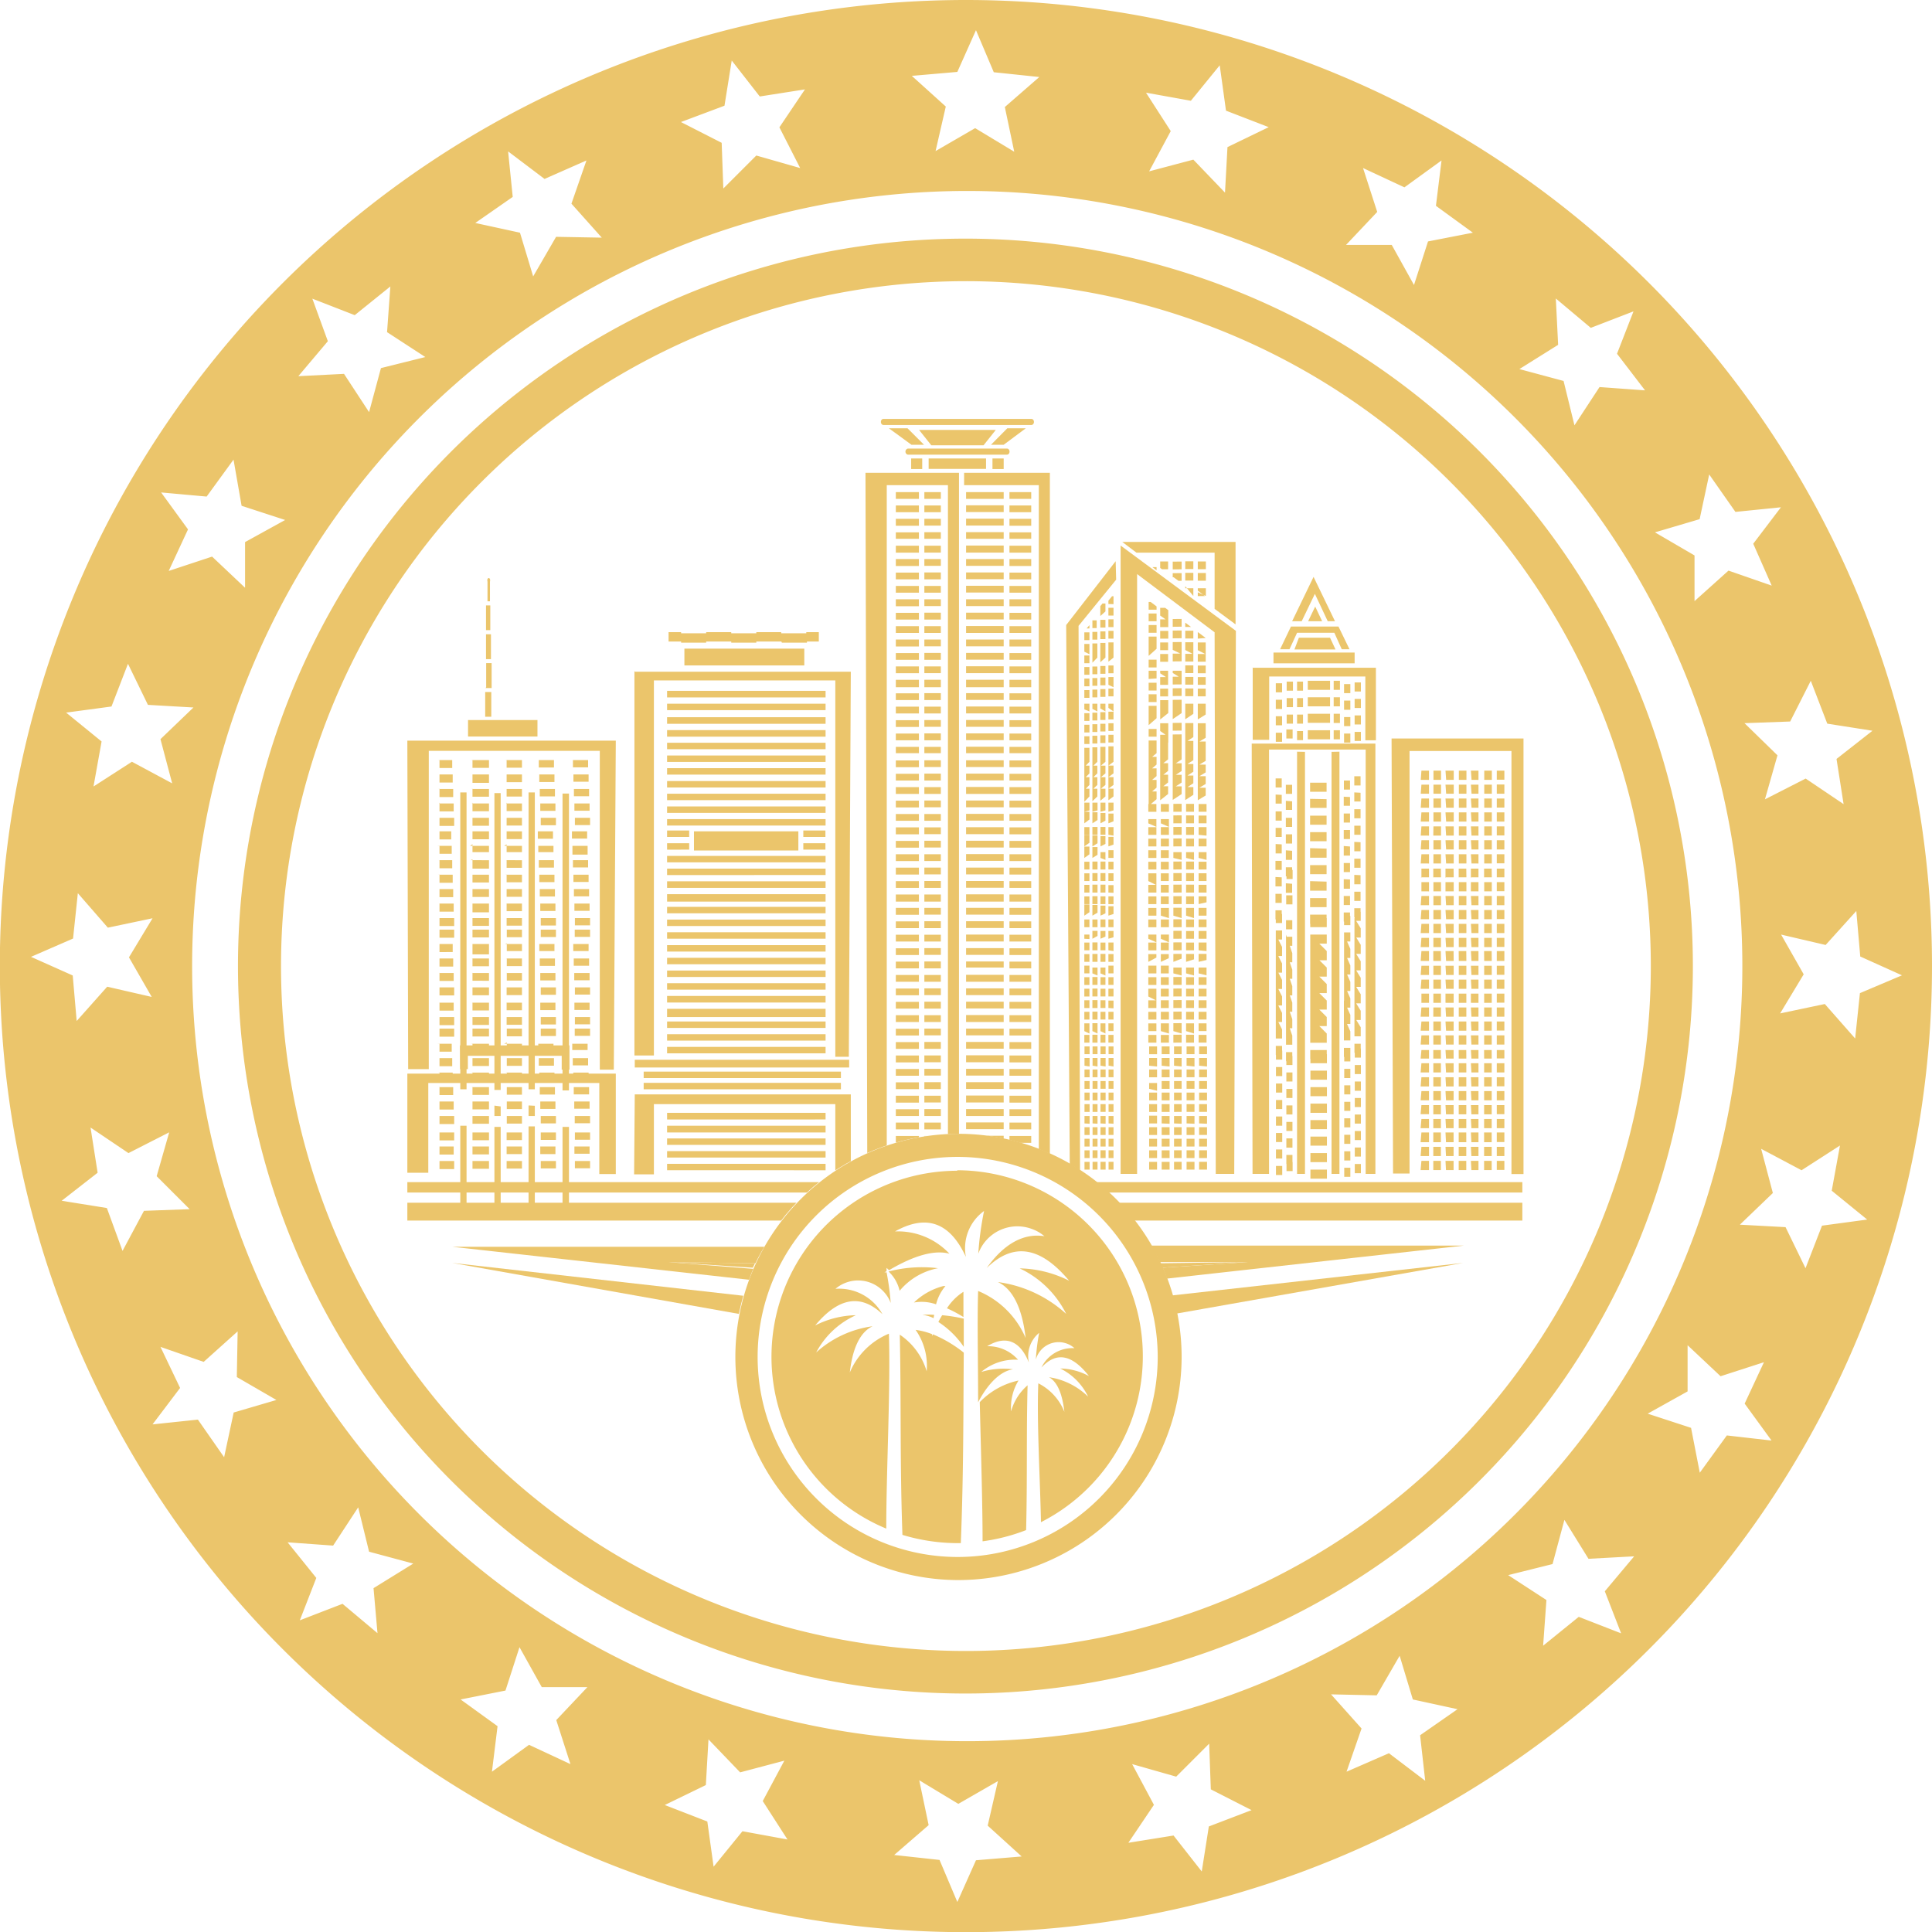 <?xml version="1.0" encoding="utf-8" ?>
<!DOCTYPE svg PUBLIC "-//W3C//DTD SVG 1.1//EN" "http://www.w3.org/Graphics/SVG/1.1/DTD/svg11.dtd">
<svg xmlns="http://www.w3.org/2000/svg" xmlns:xlink="http://www.w3.org/1999/xlink" id="Layer_1" data-name="Layer 1" viewBox="0 0 117.15 117.15"><defs><style>.cls-1{fill:none;}.cls-2{fill:#ebc56b;}.cls-3{clip-path:url('#clip-path');}</style><clipPath id="clip-path" transform="translate(-258.35 -350.33)"><path class="cls-1" d="M352.65,395.33l-5.39-6.3-9.77-8.86s-9.34-5.93-9.79-6.47-11.4-1.45-11.4-1.45l-9.18,3.12-20,7.65-5.63,7.59-1.92,20.94.7,14.34,23.18,2.87a13.53,13.53,0,0,1,26.5,3.85c0,.28,0,.55-.05.82l3.39.6L350.47,431l1.64-6.63s2-14.43,2.17-15.88S352.65,395.33,352.65,395.33Z"/></clipPath></defs><g id="Group_5397" data-name="Group 5397"><g id="Group_5396" data-name="Group 5396"><path id="Path_3604" data-name="Path 3604" class="cls-2" d="M316.42,446.14A13.53,13.53,0,1,1,330,432.61h0A13.55,13.55,0,0,1,316.42,446.14Zm0-25.66a12.13,12.13,0,1,0,12.13,12.13h0a12.15,12.15,0,0,0-12.13-12.13Z" transform="translate(-258.35 -350.33)"/><g id="Group_5385" data-name="Group 5385"><path id="Path_3605" data-name="Path 3605" class="cls-2" d="M315.11,429.42a2.73,2.73,0,0,1,.57-1.11h-.12a4,4,0,0,0-1.79,1A2.64,2.64,0,0,1,315.11,429.42Z" transform="translate(-258.35 -350.33)"/><path id="Path_3606" data-name="Path 3606" class="cls-2" d="M320.66,434.33a3.19,3.19,0,0,0-1,1.58,3.14,3.14,0,0,1,.45-1.87,4.59,4.59,0,0,0-2.35,1.31c.07,3,.17,6.06.17,8.44a11.39,11.39,0,0,0,2.64-.68C320.65,439.84,320.58,437.35,320.66,434.33Z" transform="translate(-258.35 -350.33)"/><path id="Path_3607" data-name="Path 3607" class="cls-2" d="M315.77,429.66a8.48,8.48,0,0,1,1,.53l0-1.53A3.3,3.3,0,0,0,315.77,429.66Z" transform="translate(-258.35 -350.33)"/><path id="Path_3608" data-name="Path 3608" class="cls-2" d="M315.23,427.23a8,8,0,0,0-3,.2,2.3,2.3,0,0,1,.67,1.17A4,4,0,0,1,315.23,427.23Z" transform="translate(-258.35 -350.33)"/><path id="Path_3609" data-name="Path 3609" class="cls-2" d="M316.79,432.35a7.7,7.7,0,0,0-1.87-1.11l-.05.1s0-.07,0-.11a4.09,4.09,0,0,0-1-.26,3.79,3.79,0,0,1,.67,2.51,4.06,4.06,0,0,0-1.63-2.22c.09,4.17,0,7.56.16,12.14a11.59,11.59,0,0,0,3.31.5l.23,0C316.78,439.68,316.76,436.06,316.79,432.35Z" transform="translate(-258.35 -350.33)"/><path id="Path_3610" data-name="Path 3610" class="cls-2" d="M313,429.41l0,0s0,.05,0,.08S313,429.44,313,429.41Z" transform="translate(-258.35 -350.33)"/><path id="Path_3611" data-name="Path 3611" class="cls-2" d="M316.42,421.32a11.28,11.28,0,0,0-4.33,21.7c0-3.56.27-8.56.16-11.82a4.4,4.4,0,0,0-2.37,2.35c.17-1.52.65-2.46,1.38-2.8a6.34,6.34,0,0,0-3.42,1.59,5.08,5.08,0,0,1,2.41-2.26,5.71,5.71,0,0,0-2.47.62c1.41-1.69,2.76-1.94,4.08-.68h0a3,3,0,0,0-2.85-1.54,2.11,2.11,0,0,1,3,.26,2,2,0,0,1,.35.6h0a16.31,16.31,0,0,0-.25-1.86l-.13,0,.13-.07a1.38,1.38,0,0,1,0-.2l.15.14c1.54-.91,2.77-1.24,3.66-1a4.28,4.28,0,0,0-3.3-1.35c1.9-1.06,3.33-.56,4.3,1.55a2.78,2.78,0,0,1,1.1-2.79,19,19,0,0,0-.35,2.59,2.52,2.52,0,0,1,3.25-1.5,2.4,2.4,0,0,1,.76.44c-1.26-.2-2.46.46-3.5,1.93,1.62-1.59,3.27-1.3,5,.77a6.93,6.93,0,0,0-3-.75A6,6,0,0,1,323,430a7.65,7.65,0,0,0-4.14-1.93c.88.41,1.47,1.54,1.68,3.39a5.36,5.36,0,0,0-2.88-2.85c-.06,1.86,0,4.25,0,6.75.61-1.17,1.38-1.9,2.12-2a4.68,4.68,0,0,0-1.93.16,3.18,3.18,0,0,1,2.23-.74,2.41,2.41,0,0,0-1.87-.82c1.12-.68,2-.34,2.53,1a1.83,1.83,0,0,1,.62-1.81,12.8,12.8,0,0,0-.2,1.62,1.43,1.43,0,0,1,1.78-1,1.35,1.35,0,0,1,.56.31,2.08,2.08,0,0,0-2,1.17c.93-1,1.88-.76,2.88.52a3.8,3.8,0,0,0-1.74-.46,3.69,3.69,0,0,1,1.69,1.71,4.28,4.28,0,0,0-2.37-1.18q.74.42.93,2.1a3.3,3.3,0,0,0-1.58-1.73c-.1,2.33.11,5.78.16,8.42a11.28,11.28,0,0,0-5.1-21.34Z" transform="translate(-258.35 -350.33)"/><path id="Path_3612" data-name="Path 3612" class="cls-2" d="M315,430.06a4.34,4.34,0,0,0-.72,0,2,2,0,0,1,.68.2A1.57,1.57,0,0,1,315,430.06Z" transform="translate(-258.35 -350.33)"/><path id="Path_3613" data-name="Path 3613" class="cls-2" d="M316.79,432c0-.56,0-1.13,0-1.71a9.66,9.66,0,0,0-1.31-.21c-.08.13-.16.27-.23.41A5.46,5.46,0,0,1,316.79,432Z" transform="translate(-258.35 -350.33)"/></g><g id="Group_5386" data-name="Group 5386"><path id="Path_3614" data-name="Path 3614" class="cls-2" d="M298.88,426.86l5.28.07a10.24,10.24,0,0,1,.54-1H285.77l18,2c.08-.22.16-.45.26-.66Z" transform="translate(-258.35 -350.33)"/><path id="Path_3615" data-name="Path 3615" class="cls-2" d="M334,426.86l-5.15.34c.1.21.18.44.26.66l18-2H328.14a9.29,9.29,0,0,1,.54,1Z" transform="translate(-258.35 -350.33)"/><path id="Path_3616" data-name="Path 3616" class="cls-2" d="M304,427.2l.13-.27-5.28-.07Z" transform="translate(-258.35 -350.33)"/><path id="Path_3617" data-name="Path 3617" class="cls-2" d="M328.68,426.93l.13.27,5.15-.34Z" transform="translate(-258.35 -350.33)"/><path id="Path_3618" data-name="Path 3618" class="cls-2" d="M285.77,426.91,303.15,430c.08-.37.17-.74.27-1.1Z" transform="translate(-258.35 -350.33)"/><path id="Path_3619" data-name="Path 3619" class="cls-2" d="M329.42,428.88c.1.36.2.73.27,1.1l17.38-3.07Z" transform="translate(-258.35 -350.33)"/></g><g id="Group_5395" data-name="Group 5395"><g class="cls-3"><g id="Group_5394" data-name="Group 5394"><g id="Group_5393" data-name="Group 5393"><rect id="Rectangle_2918" data-name="Rectangle 2918" class="cls-2" x="24.7" y="72.93" width="67.61" height="1.08"/><rect id="Rectangle_2919" data-name="Rectangle 2919" class="cls-2" x="24.7" y="71.68" width="67.61" height="0.63"/><path id="Path_3620" data-name="Path 3620" class="cls-2" d="M286.64,398.38v18h-.38v-18Zm0,20.21v5.54h-.38v-5.54Zm4.14-20.21v18h-.38v-18Zm0,19V418h-.38v-.64Zm0,1.25v5.54h-.38v-5.54Zm-2.07-20.21v18h-.38v-18Zm0,19V418h-.38v-.63Zm0,1.24v5.54h-.38v-5.54Zm4.14-20.21v18h-.39v-18Zm0,20.21v5.54h-.39v-5.54Z" transform="translate(-258.35 -350.33)"/><g id="Group_5387" data-name="Group 5387"><path id="Path_3621" data-name="Path 3621" class="cls-2" d="M285,420.73h.89v.49H285v-.5Zm2,0H288v.47H287v-.48Zm2.07,0H290v.46h-.93v-.47Zm2.07,0h.92v.45h-.92v-.46Zm2.07,0h.92v.44h-.92v-.45Zm-8.24-.88h.89v.49H285v-.49Zm2,0H288v.48H287v-.48Zm2.07,0H290v.46h-.93v-.47Zm2.07,0h.92v.46h-.92v-.46Zm2.07,0h.92v.44h-.92v-.44ZM285,419h.89v.48H285V419Zm2,0H288v.47H287V419Zm2.07,0H290v.46h-.93V419Zm2.07,0h.92v.45h-.92V419Zm2.07,0h.92v.44h-.92V419ZM285,399.92h.89v.49H285Zm2,0H288v.48H287v-.48Zm2.07,0H290v.47h-.93v-.47Zm2.07,0h.92v.45h-.92v-.45Zm2.07,0h.92v.44h-.92v-.44Zm-8.24-.87h.89v.48H285V399Zm2,0H288v.47H287V399Zm2.07,0H290v.46h-.93V399Zm2.07,0h.92v.45h-.92v-.44Zm2.07,0h.92v.44h-.92V399Zm-8.24-.88h.89v.49H285v-.5Zm2,0H288v.47H287v-.48Zm2.07,0H290v.46h-.93v-.46Zm2.07,0h.92v.45h-.92v-.46Zm2.07,0h.92v.44h-.92v-.44Zm-8.24-.88h.89v.49H285v-.49Zm2,0H288v.51H287v-.51Zm2.07,0H290v.47h-.93v-.47Zm2.07,0h.92v.46h-.92v-.46Zm2.07,0h.92v.44h-.92v-.44Zm-8.24-.87h.89v.48H285v-.49Zm2,0H288v.47H287v-.48Zm2.07,0H290v.46h-.93v-.47Zm2.07,0h.92v.45h-.92v-.46Zm2.07,0h.92v.44h-.92v-.44ZM285,406h.89v.48H285v-.49Zm2,0H288v.47H287V406Zm2.07,0H290v.46h-.93v-.47Zm2.07,0h.92v.45h-.92v-.46Zm2.07,0h.92v.44h-.92V406Zm-8.24-.88h.89v.49H285v-.5Zm2,0H288v.53H287v-.53Zm2.07,0H290v.46h-.93v-.47Zm2.07,0h.92v.45h-.92v-.45Zm2.07,0h.92v.44h-.92v-.44Zm-8.24-.88h.89v.49H285v-.49Zm2,0H288v.48H287v-.48Zm2.07,0H290v.47h-.93v-.47Zm2.07,0h.92v.45h-.92v-.45Zm2.07,0h.92v.44h-.92v-.44Zm-8.24-.87h.89v.49H285v-.5Zm2,0H288v.47H287v-.47Zm2.07,0H290v.46h-.93v-.47Zm2.07,0h.92v.45h-.92v-.46Zm2.07,0h.92v.44h-.92v-.44Zm-8.24-.88h.89v.49H285v-.49Zm2,0H288V403H287v-.56Zm2.07,0H290v.46h-.93v-.46Zm2.07,0h.92v.45h-.92v-.45Zm2.07,0h.92v.44h-.92v-.44Zm-8.24-.87h.89v.48H285v-.49Zm2,0H288V402H287v-.48Zm2.07,0H290V402h-.93v-.47Zm2.07,0h.92V402h-.92v-.45Zm2.07,0h.92v.53h-.92v-.53Zm-8.24-.88h.89v.49H285v-.49Zm2,0H288v.48H287v-.48Zm2.07,0H290v.47h-.93v-.47Zm2.07,0h.92v.45h-.92v-.45Zm2.07,0h.92v.44h-.92v-.44ZM285,412h.89v.49H285V412Zm2,0H288v.48H287V412Zm2.07,0H290v.47h-.93V412Zm2.07,0h.92v.45h-.92V412Zm2.07,0h.92v.44h-.92V412Zm-8.24-.87h.89v.48H285v-.49Zm2,0H288v.47H287v-.48Zm2.07,0H290v.46h-.93v-.47Zm2.07,0h.92v.45h-.92v-.45Zm2.07,0h.92v.44h-.92v-.44ZM285,410.2h.89v.49H285v-.49Zm2,0H288v.48H287v-.48Zm2.07,0H290v.47h-.93v-.47Zm2.07,0h.92v.45h-.92v-.45Zm2.07,0h.92v.44h-.92v-.44Zm-8.24-.87h.89v.48H285v-.49Zm2,0H288v.47H287v-.48Zm2.07,0H290v.46h-.92v-.47Zm2.07,0h.92v.45h-.92v-.46Zm2.06,0h.93v.44h-.93Zm-8.23-.88h.89v.49H285v-.49Zm2,0H288v.47H287v-.48Zm2.07,0H290v.46h-.92v-.47Zm2.07,0h.92v.45h-.92v-.45Zm2.06,0h.93v.44h-.93v-.44Zm-8.23-.88h.89v.49H285v-.49Zm2,0H288v.63H287v-.63Zm2.07,0H290V408h-.92v-.47Zm2.07,0h.92V408h-.92v-.46Zm2.06,0h.93V408h-.93v-.44ZM285,406.7h.89v.49H285v-.5Zm2,0H288v.47H287v-.48Zm2.07,0H290v.46h-.92v-.47Zm2.07,0h.92v.45h-.92v-.46Zm2.06,0h.93v.44h-.93v-.45ZM285,418h.89v.49H285V418Zm2,0H288v.47H287V418Zm2.07,0H290v.46h-.92V418Zm2.07,0h.92v.45h-.92V418Zm2.06,0h.93v.44h-.93V418Zm-8.23-.88h.89v.49H285v-.49Zm2,0H288v.48H287v-.48Zm2.07,0H290v.46h-.92v-.46Zm2.07,0h.92v.45h-.92v-.45Zm2.06,0h.93v.44h-.93v-.44Zm-8.23-.87h.89v.48H285v-.49Zm2,0H288v.47H287v-.48Zm2.07,0H290v.46h-.92v-.46Zm2.07,0h.92v.45h-.92v-.45Zm2.06,0h.93v.44h-.93v-.44Zm-8.23-.88h.89v.49H285v-.5Zm2,0H288v.47H287v-.48Zm2.07,0H290v.46h-.92v-.47Zm2.07,0h.92v.45h-.92v-.46Zm2.06,0h.93v.44h-.93v-.44Zm-8.23-.88h.89v.49H285v-.49Zm2,0H288v.48H287v-.48Zm2.07,0H290v.47h-.92v-.47Zm2.07,0h.92v.46h-.92v-.46Zm2.06,0h.93v.44h-.93v-.44Zm-8.23-.87h.89v.48H285v-.49Zm2,0H288v.47H287v-.48Zm2.07,0H290V414h-.92v-.46Zm2.07,0h.92V414h-.92v-.45Zm2.06,0h.93V414h-.93v-.44ZM285,412.7h.89v.49H285v-.49Zm2,0H288v.48H287v-.48Zm2.07,0H290v.47h-.92v-.47Zm2.07,0h.92v.45h-.92v-.45Zm2.06,0h.93v.44h-.93Z" transform="translate(-258.35 -350.33)"/><path id="Path_3622" data-name="Path 3622" class="cls-2" d="M283.05,395.24h12.64l-.12,19.95h-.85l0-19.33-10.37,0v19.3h-1.25Z" transform="translate(-258.35 -350.33)"/><path id="Path_3623" data-name="Path 3623" class="cls-2" d="M283.05,415.43h12.64l0,6.09h-1V416l-10.37,0v5.44h-1.27Z" transform="translate(-258.35 -350.33)"/><path id="Path_3624" data-name="Path 3624" class="cls-2" d="M286.24,413.72h6.64v1.47h-.47v-.84l-5.69,0v.81h-.47Z" transform="translate(-258.35 -350.33)"/><rect id="Rectangle_2920" data-name="Rectangle 2920" class="cls-2" x="28.38" y="43.66" width="4.21" height="1"/><path id="Path_3625" data-name="Path 3625" class="cls-2" d="M287.73,393.79h.41c0-.25,0-.5,0-.75v-.75h-.37v1.5Zm.33-7v-1.19a.32.32,0,0,0,0-.16.1.1,0,0,0-.08-.06.11.11,0,0,0-.07.06.32.32,0,0,0,0,.16v.6c0,.2,0,.4,0,.59Zm-.27,1.75h.29c0-.25,0-.5,0-.75s0-.5,0-.75h-.26v.75c0,.25,0,.5,0,.75Zm0,1.76h.33c0-.25,0-.5,0-.76s0-.5,0-.75h-.3v1.51Zm0,1.75h.37v-1.51h-.33V392Z" transform="translate(-258.35 -350.33)"/></g><g id="Group_5388" data-name="Group 5388"><path id="Path_3626" data-name="Path 3626" class="cls-2" d="M296.84,415.06h13v-.47h-13Zm0-24h13.1l-.12,23.35H309V391.59l-11,0v22.74h-1.18l0-23.34Zm0,25.63,13.1,0,0,4.88H309v-4.29l-11,0v4.26h-1.2Z" transform="translate(-258.35 -350.33)"/><rect id="Rectangle_2921" data-name="Rectangle 2921" class="cls-2" x="41.5" y="39.33" width="7.27" height="1.02"/><path id="Path_3627" data-name="Path 3627" class="cls-2" d="M305.76,389.3h1.52v-.07H308v-.57h-.76v.07h-1.52v-.07h-1.51v.07h-1.52v-.07h-1.52v.07h-1.52v-.07h-.76v.57h.76v.07h1.52v-.07h1.52v.07h1.52v-.07h1.52Z" transform="translate(-258.35 -350.33)"/><path id="Path_3628" data-name="Path 3628" class="cls-2" d="M298.8,393h9.61v.39H298.8Zm0-.78h9.61v.4H298.8Zm0,28.68h9.61v.39H298.8Zm0-.77h9.61v.39H298.8Zm0-.77h9.61v.39H298.8Zm0-.77h9.61V419H298.8Zm0-.78h9.61v.4H298.8Zm0-4h9.61v.39H298.8Zm0-.77h9.61v.39H298.8v-.39Zm0-.77h9.61v.39H298.8Zm0-.77h9.61V412H298.8Zm0-.78h9.61v.4H298.8Zm0-.77h9.61v.39H298.8Zm0-.77h9.61v.39H298.8Zm0-.77h9.61v.39H298.8Zm0-.77h9.61v.39H298.8v-.39Zm0-.78h9.61v.39H298.8Zm0-.77h9.61v.39H298.8Zm0-.77h9.61v.39H298.8Zm0-.77h9.61V405H298.8v-.39Zm0-.78h9.61v.4H298.8Zm0-.77h9.61v.39H298.8Zm0-.77h9.61v.39H298.8Zm0-.77h1.34v.39H298.8Zm8.26,0h1.34v.39h-1.34Zm-8.26-.77h1.34v.39H298.8Zm8.26,0h1.34v.39h-1.34ZM298.8,400h9.61v.39H298.8Zm0-.77h9.61v.39H298.8v-.39Zm0-.77h9.61v.39H298.8Zm0-.77h9.61v.39H298.8Zm0-.78h9.61v.39H298.8Zm0-.77h9.61v.39H298.8v-.39Zm0-.77h9.61v.39H298.8Zm0-.77h9.61V395H298.8Zm0-.78h9.61v.4H298.8Z" transform="translate(-258.35 -350.33)"/><rect id="Rectangle_2922" data-name="Rectangle 2922" class="cls-2" x="39.03" y="64.98" width="11.96" height="0.39"/><rect id="Rectangle_2923" data-name="Rectangle 2923" class="cls-2" x="39.03" y="65.66" width="11.96" height="0.39"/><rect id="Rectangle_2924" data-name="Rectangle 2924" class="cls-2" x="42.08" y="50.41" width="6.33" height="1.16"/></g><g id="Group_5389" data-name="Group 5389"><path id="Path_3629" data-name="Path 3629" class="cls-2" d="M333.29,388.6l-.1,32.91h-1.12L332,388.67l-4.7-3.53v36.37h-1v-38.1l7,5.18ZM332,387.25l1.27.94,0-5h-6.87l.86.65H332Z" transform="translate(-258.35 -350.33)"/><path id="Path_3630" data-name="Path 3630" class="cls-2" d="M326,384.36l-3,3.87.22,33.28h.62l-.09-33.23,2.28-2.8Z" transform="translate(-258.35 -350.33)"/><path id="Path_3631" data-name="Path 3631" class="cls-2" d="M331.06,421.25v-.47h.48v.47Zm0-.7v-.47h.48v.47Zm0-.7v-.47h.48v.47Zm0-.7v-.47h.48v.47Zm0-.7V418h.48v.47Zm0-.7v-.47h.48v.47Zm0-.7v-.47h.48v.47Zm0-.7v-.47h.48v.47Zm0-.7v-.47h.48v.47Zm0-.7v-.47h.48V415Zm0-.7v-.47h.48v.47Zm-.76,7v-.47h.48v.47Zm0-.7v-.47h.48v.47Zm0-.7v-.47h.48v.47Zm0-.7v-.47h.48v.47Zm0-.7V418h.48v.47Zm0-.7v-.47h.48v.47Zm0-.7v-.47h.48v.47Zm0-.7v-.47h.48v.47Zm0-.7v-.47h.48v.47Zm0-.7v-.47h.48V415Zm0-.7v-.47h.48v.47Zm-.76,7v-.47H330v.47Zm0-.7v-.47H330v.47Zm0-.7v-.47H330v.47Zm0-.7v-.47H330v.47Zm0-.7V418H330v.47Zm0-.7v-.47H330v.47Zm0-.7v-.47H330v.47Zm0-.7v-.47H330v.47Zm0-.7v-.47H330v.47Zm0-.7v-.47H330V415Zm0-.7v-.47H330v.47Zm-.75,7v-.47h.48v.47Zm0-.7v-.47h.48v.47Zm0-.7v-.47h.48v.47Zm0-.7v-.47h.48v.47Zm0-.7V418h.48v.47Zm0-.7v-.47h.48v.47Zm0-.7v-.47h.48v.47Zm0-.7v-.47h.48v.47Zm0-.7v-.47h.48v.47Zm0-.7v-.47h.48V415Zm0-.7v-.47h.48v.47Zm-.76,7v-.47h.48v.47Zm0-.7v-.47h.48v.47Zm0-.7v-.47h.48v.47Zm0-.7v-.47h.48v.47Zm0-.7v-.47h.48v.47Zm0-.7v-.47h.48v.47Zm0-.7v-.47h.48v.47Zm0-.7V416h.48v.47Zm0-.7v-.47h.48v.47Zm0-.7v-.47h.48V415Zm0-.7v-.47h.48v.47Zm3-.7v-.47h.48v.47Zm0-.7v-.47h.48v.47Zm0-.7v-.47h.48v.47Zm0-.7v-.47h.48v.47Zm0-.7v-.47h.48v.47Zm0-.7v-.47h.48v.47Zm0-.7V409h.48v.47Zm0-.7v-.48h.48v.37Zm0-.7v-.47h.48V408Zm0-.7v-.47h.48v.47Zm0-.7v-.47h.48v.47Zm0-.7v-.47h.48v.47Zm0-.7v-.47h.48v.36Zm0-.7v-.47h.48v.47Zm0-.7v-.47h.48v.47Zm0-.7v-.47h.48v.47Zm0-.7V402h.48v.47Zm0-.7v-.47h.48v.47Zm0-.7v-.47h.48V401Zm0-.7v-.47h.48v.47Zm0-.7v-.47h.48v.47Zm-.76,14v-.48h.48v.48Zm0-.7v-.47h.48V413Zm0-.7v-.47h.48v.47Zm0-.7v-.47h.48v.47Zm0-.7v-.47h.48v.47Zm0-.7v-.47h.48v.47Zm0-.7V409h.48v.48Zm0-.7v-.48h.48v.33Zm0-.7v-.47h.48v.47Zm0-.7v-.47h.48v.47Zm0-.7v-.47h.48v.47Zm0-.7v-.47h.48V406Zm0-.7v-.47h.48v.47Zm0-.7v-.48h.48v.48Zm0-.7v-.48h.48v.48Zm0-.7v-.48h.48v.48Zm0-.7V402h.48v.47Zm0-.7v-.47h.48v.47Zm0-.7v-.48h.48v.48Zm0-.7v-.48h.48v.48Zm0-.7v-.48h.48v.48Zm-.77,14v-.48H330v.48Zm0-.7v-.48H330V413Zm0-.7v-.48H330v.48Zm0-.7v-.48H330v.48Zm0-.7v-.48H330v.48Zm0-.7v-.48H330v.48Zm0-.7V409H330v.48Zm0-.7v-.48H330v.29Zm0-.7v-.48H330v.48Zm0-.7v-.48H330v.48Zm0-.7v-.48H330v.48Zm0-.7v-.48H330V406Zm0-.7v-.48H330v.48Zm0-.7v-.48H330v.48Zm0-.7v-.48H330v.48Zm0-.7v-.48H330v.48Zm0-.7V402H330v.47Zm0-.7v-.48H330v.48Zm0-.7v-.48H330v.48Zm0-.7v-.48H330v.48Zm0-.7v-.48H330v.48Zm-.76,14v-.47h.49v.47Zm0-.7v-.47h.49V413Zm0-.7v-.47h.49v.47Zm0-.7v-.47h.48v.47Zm0-.7v-.47h.48v.47Zm0-.7v-.47h.48v.47Zm0-.7v-.47h.48v.47Zm0-.7v-.47h.48v.25Zm0-.7v-.47h.48v.47Zm0-.7V407h.49v.47Zm0-.7v-.47h.49v.47Zm0-.7v-.47h.49V406Zm0-.7v-.47h.48v.47Zm0-.7v-.47h.48v.47Zm0-.7v-.47h.48v.47Zm0-.7v-.47h.48v.47Zm0-.7v-.47h.48v.47Zm0-.7v-.47h.49v.47Zm0-.7v-.47h.49v.47Zm0-.7V400h.49v.47Zm0-.7v-.47h.49v.47Zm-.76,14v-.47h.49v.47Zm0-.7v-.47h.49v.47Zm0-.7v-.47h.49v.47Zm0-.7v-.47h.49v.47Zm0-.7v-.47h.49V411Zm0-.7v-.47h.49v.47Zm0-.7v-.47h.49v.47Zm0-.7v-.47h.49v.21Zm0-.7v-.47h.49v.47Zm0-.7V407h.49v.47Zm0-.7v-.47h.49v.47Zm0-.7v-.47h.49v.47Zm0-.7v-.47h.49v.47Zm0-.7v-.47h.49v.47Zm0-.7v-.47h.49V404Zm0-.7v-.47h.49v.47Zm0-.7v-.47h.49v.47Zm0-.7v-.47h.49v.47Zm0-.7v-.47h.49v.47Zm0-.7V400h.49v.47Zm0-.7v-.47h.49v.47Zm3-.7v-.76h.48v.47Zm0-.7v-.76h.48v.47Zm0-.7v-.76h.48v.47Zm0-.7v-.76h.48v.47Zm0-.7v-.76h.48V396Zm0-.7v-.76h.48v.47Zm0-.7v-.47h.48v.47Zm0-.7v-.77h.48v.47Zm0-.7V393h.48v.47Zm0-.7v-.47h.48v.47Zm0-.7v-.47h.48v.47Zm0-.7v-.47h.48v.47Zm0-.7v-.47h.48v.47Zm0-.7v-.47h.48V390Zm0-.7v-.4l.48.36v0Zm0-2.58h.43v0l-.43-.33Zm0-.23V386h.49v.47Zm0-.7v-.47h.49v.47Zm0-.7v-.47h.49v.47Zm-.76,14v-.79h.49v.47Zm0-.7v-.79h.49v.47Zm0-.7v-.79h.49v.47Zm0-.7v-.79h.49v.47Zm0-.7v-.79h.49V396Zm0-.7v-.79h.49v.47Zm0-.7v-.47h.49v.47Zm0-.7v-.8h.49v.47Zm0-.7V393h.49v.47Zm0-.7v-.47h.49v.47Zm0-.7v-.47h.49v.47Zm0-.7v-.47h.49v.47Zm0-.7v-.47h.49v.47Zm0-.7v-.47h.49V390Zm0-.7v-.47h.49v.47Zm0-.7v-.26l.35.26Zm0-2.47V386h.49v.47Zm0-.34v-.47h.49v.47Zm0-.7v-.47h.49v.47Zm-.76,14v-.82H330v.47Zm0-.7v-.82H330v.47Zm0-.7v-.82H330v.47Zm0-.7v-.82H330v.47Zm0-.7v-.82H330V396Zm0-.7v-.47H330v.47Zm0-.7v-.47H330v.47Zm0-.7v-.83H330v.47Zm0-.7v-.47H330v.47Zm0-.7v-.47H330v.47Zm0-.7v-.47H330v.47Zm0-.7V391H330v.47Zm0-.7v-.47H330v.47Zm0-.7v-.47H330V390Zm0-.7v-.47H330v.47Zm0-.7v-.47H330v.47Zm0-3v-.25H330v.47h-.19l-.3-.22Zm0-.48v-.47H330v.47Zm-.76,14v-.85h.48v.47Zm0-.7v-.85h.48v.47Zm0-.7v-.85h.48v.47Zm0-.7v-.85h.48v.47Zm0-.7v-.85h.48V396Zm0-.7v-.47h.49v.47Zm0-.7v-.47h.49V395Zm0-.7v-.86h.49v.47Zm0-.7v-.47h.49v.47Zm0-.7v-.47h.48v.47Zm0-.7v-.47h.48v.47Zm0-.7V391h.48v.47Zm0-.7v-.47h.48v.47Zm0-.7v-.47h.48v.47Zm0-.7v-.47h.49v.47Zm0-.7v-.47h.49v.47Zm0-.7v-.47h.3l.19.14V388Zm0-2.89v-.39h.48v.47h-.37ZM328,399.2v-.88h.48v.47Zm0-.7v-.88h.48v.47Zm0-.7v-.88h.48v.47Zm0-.7v-.88h.48v.47Zm0-.7v-.88h.48V396Zm0-.7v-.47h.48v.47Zm0-.7v-.47h.48V395Zm0-.7v-.89h.48v.47Zm0-.7v-.47h.48v.47Zm0-.7v-.47h.48v.47Zm0-.7v-.47h.48v.47Zm0-.7V391h.48v.47Zm0-.7v-.47h.48v.47Zm0-.7v-.9h.48v.47Zm0-.7v-.47h.48v.47Zm0-.7v-.47h.48v.47Zm0-.7v-.47h.48V388Zm0-.7v-.47h.12l.36.27v.2Zm.23-2.58h.25v.19Z" transform="translate(-258.35 -350.33)"/><path id="Path_3632" data-name="Path 3632" class="cls-2" d="M325.57,421.25v-.47h.3v.47Zm0-.7v-.47h.3v.47Zm0-.7v-.47h.3v.47Zm0-.7v-.47h.3v.47Zm0-.7V418h.3v.47Zm0-.7v-.47h.3v.47Zm0-.7v-.47h.3v.47Zm0-.7v-.47h.3v.47Zm0-.7v-.47h.3v.47Zm0-.7v-.47h.3V415Zm0-.7v-.47h.3v.47Zm-.49,7v-.47h.31v.47Zm0-.7v-.47h.31v.47Zm0-.7v-.47h.31v.47Zm0-.7v-.47h.31v.47Zm0-.7V418h.31v.47Zm0-.7v-.47h.31v.47Zm0-.7v-.47h.31v.47Zm0-.7v-.47h.31v.47Zm0-.7v-.47h.31v.47Zm0-.7v-.47h.31V415Zm0-.7v-.47h.31v.47Zm-.48,7v-.47h.3v.47Zm0-.7v-.47h.3v.47Zm0-.7v-.47h.3v.47Zm0-.7v-.47h.3v.47Zm0-.7V418h.3v.47Zm0-.7v-.47h.3v.47Zm0-.7v-.47h.3v.47Zm0-.7v-.47h.3v.47Zm0-.7v-.47h.3v.47Zm0-.7v-.47h.3V415Zm0-.7v-.47h.3v.47Zm-.49,7v-.47h.31v.47Zm0-.7v-.47h.31v.47Zm0-.7v-.47h.31v.47Zm0-.7v-.47h.31v.47Zm0-.7V418h.31v.47Zm0-.7v-.47h.31v.47Zm0-.7v-.47h.31v.47Zm0-.7v-.47h.31v.47Zm0-.7v-.47h.31v.47Zm0-.7v-.47h.31V415Zm0-.7v-.47h.31v.47Zm1.45-.7v-.47h.31v.47Zm0-.7v-.47h.31v.47Zm0-.7v-.47h.31v.47Zm0-.7V411h.31v.47Zm0-.7v-.47h.31v.47Zm0-.7v-.47h.31v.47Zm0-.7v-.47h.31v.47Zm0-.7v-.47h.31v.47Zm0-.7v-.47h.31V408Zm0-.7v-.47h.31v.38Zm0-.7v-.47h.31v.47Zm0-.7v-.57h.31v.47Zm0-.7v-.47h.31v.47Zm0-.7V404h.31v.47Zm0-.7v-.47h.31v.47Zm0-.7v-.47h.31v.47Zm0-.7v-.47h.31v.47Zm0-.7v-.58h.31v.47Zm0-.7v-.47h.31V401Zm0-.7v-.59h.31v.47Zm0-.7V399h.31v.47Zm-.48,14v-.48h.3v.48Zm0-.7v-.47h.3V413Zm0-.7v-.47h.3v.47Zm0-.7v-.47h.3v.47Zm0-.7v-.47h.3v.47Zm0-.7v-.47h.3v.47Zm0-.7V409h.3v.48Zm0-.7v-.48h.3v.48Zm0-.7v-.47h.3v.47Zm0-.7v-.47h.3v.34Zm0-.7v-.47h.3v.47Zm0-.7v-.61h.3v.47Zm0-.7v-.47h.3v.47Zm0-.7v-.48h.3v.48Zm0-.7v-.48h.3v.48Zm0-.7v-.48h.3v.48Zm0-.7V402h.3v.47Zm0-.7v-.62h.3v.47Zm0-.7v-.48h.3v.48Zm0-.7v-.63h.3v.47Zm0-.7V399h.3v.47Zm-.49,14v-.48h.31v.48Zm0-.7v-.48h.31V413Zm0-.7v-.48h.31v.48Zm0-.7v-.48h.31v.48Zm0-.7v-.48h.31v.48Zm0-.7v-.48h.31v.48Zm0-.7V409h.31v.48Zm0-.7v-.48h.31v.48Zm0-.7v-.48h.31v.48Zm0-.7v-.48h.31v.31Zm0-.7v-.47h.31v.47Zm0-.7v-.65h.31v.47Zm0-.7v-.48h.31v.48Zm0-.7v-.48h.31v.48Zm0-.7v-.48h.31v.48Zm0-.7v-.48h.31v.48Zm0-.7v-.66h.31v.47Zm0-.7v-.66h.31v.47Zm0-.7v-.48h.31v.48Zm0-.7v-.67h.31v.47Zm0-.7V399h.31v.47Zm-.49,14v-.47h.31v.47Zm0-.7v-.47h.31V413Zm0-.7v-.47h.31v.47Zm0-.7v-.47h.31v.47Zm0-.7v-.47h.31v.47Zm0-.7v-.47h.31v.47Zm0-.7v-.47h.31v.47Zm0-.7v-.47h.31v.47Zm0-.7v-.47h.31v.47Zm0-.7V407h.31v.27Zm0-.7v-.47h.31v.47Zm0-.7v-.68h.31v.47Zm0-.7v-.47h.31v.47Zm0-.7v-.47h.31v.47Zm0-.7v-.47h.31v.47Zm0-.7v-.47h.31v.47Zm0-.7v-.69h.31v.47Zm0-.7v-.69h.31v.47Zm0-.7v-.47h.31v.47Zm0-.7v-.7h.31v.47Zm0-.7V399h.31v.47Zm1.46-.7v-.7h.31v.47Zm0-.7v-.7h.31v.47Zm0-.7v-.7h.31v.47Zm0-.7v-.7h.31v.47Zm0-.7v-.47h.31v.47Zm0-.7v-.47h.31v.47Zm0-.7v-.47h.31v.47Zm0-.7v-.47h.31v.47Zm0-.7V393h.31v.47Zm0-.7v-.47h.31v.47Zm0-.7v-.47h.31V392Zm0-.7v-.47h.31v.47Zm0-.7v-.72h.31v.47Zm0-.7v-.47h.31v.47Zm0-.7v-.47h.31v.47Zm0-.7v-.47h.31v.47Zm0-.7v-.47h.31v.47Zm0-.7v-.2l.22-.27h.09v.48Zm-.49,11.93v-.73h.31v.47Zm0-.7v-.73h.31v.47Zm0-.7v-.73h.31v.47Zm0-.7v-.73h.31v.47Zm0-.7v-.47h.31v.47Zm0-.7v-.47h.31v.47Zm0-.7v-.47h.31v.47Zm0-.7v-.47h.31v.47Zm0-.7V393h.31v.47Zm0-.7v-.47h.31v.47Zm0-.7v-.47h.31v.47Zm0-.7v-.47h.31v.47Zm0-.7v-.75h.31v.47Zm0-.7v-.47h.31V390Zm0-.7v-.47h.31v.47Zm0-.7v-.47h.31v.47Zm0-.7v-.6l.13-.16h.18v.48Zm-.48,11.23v-.76h.3v.47Zm0-.7v-.76h.3v.47Zm0-.7v-.76h.3v.47Zm0-.7v-.76h.3v.47Zm0-.7v-.47h.3v.47Zm0-.7v-.47h.3v.47Zm0-.7v-.47h.3v.47Zm0-.7v-.47h.3v.47Zm0-.7V393h.3v.47Zm0-.7v-.47h.3v.47Zm0-.7v-.47h.3v.47Zm0-.7v-.47h.3v.47Zm0-.7v-.78h.3v.47Zm0-.7v-.47h.3V390Zm0-.7v-.47h.3v.47Zm0-.7v-.42l0-.05h.26v.47Zm-.49,10.53v-.79h.31v.47Zm0-.7v-.79h.31v.47Zm0-.7v-.79h.31v.47Zm0-.7v-.79h.31v.47Zm0-.7v-.47h.31v.47Zm0-.7v-.47h.31v.47Zm0-.7v-.47h.31v.47Zm0-.7v-.47h.31v.47Zm0-.7V393h.31v.47Zm0-.7v-.47h.31v.47Zm0-.7v-.47h.31v.47Zm0-.7v-.47h.31v.47Zm0-.7v-.47h.31v.47Zm0-.7v-.47h.31V390Zm0-.7v-.47h.31v.47Zm.31-.91v.2h-.17Z" transform="translate(-258.35 -350.33)"/></g><g id="Group_5390" data-name="Group 5390"><path id="Path_3633" data-name="Path 3633" class="cls-2" d="M316.74,379l5.27,0,0,42.54h-.67l0-41.79-4.53,0V379Zm-5.91,0,5.67,0,0,42.53h-.67l0-41.78-3.71,0V421.5h-1.18Z" transform="translate(-258.35 -350.33)"/><path id="Path_3634" data-name="Path 3634" class="cls-2" d="M316.93,380.17h2.28v.41h-2.28Zm-4.26,0h1.4v.41h-1.4Zm0,40.67h1.4v.41h-1.4v-.41Zm0-.81h1.4v.41h-1.4Zm0-.82h1.4v.42h-1.4Zm0-.81h1.4v.41h-1.4Zm0-.81h1.4V418h-1.4Zm0-.82h1.4v.42h-1.4Zm0-.81h1.4v.41h-1.4Zm0-.81h1.4v.41h-1.4Zm0-.82h1.4v.42h-1.4Zm0-.81h1.4v.41h-1.4Zm0-.81h1.4v.41h-1.4Zm0-.82h1.4v.41h-1.4Zm0-.81h1.4v.41h-1.4Zm0-.81h1.4v.41h-1.4Zm0-.82h1.4v.41h-1.4Zm0-.81h1.4v.41h-1.4v-.41Zm0-.81h1.4v.41h-1.4Zm0-.82h1.4v.41h-1.4Zm0-.81h1.4v.41h-1.4Zm0-.82h1.4v.42h-1.4Zm0-.81h1.4V405h-1.4Zm0-.81h1.4v.41h-1.4v-.41Zm0-.82h1.4v.42h-1.4Zm0-.81h1.4v.41h-1.4Zm0-.81h1.4v.41h-1.4v-.41Zm0-.82h1.4v.42h-1.4Zm0-.81h1.4v.41h-1.4Zm0-.81h1.4v.41h-1.4Zm0-.82h1.4v.41h-1.4Zm0-.81h1.4v.41h-1.4Zm0-.81h1.4v.41h-1.4v-.41Zm0-.82h1.4V396h-1.4v-.41Zm0-.81h1.4v.41h-1.4Zm0-.81h1.4v.41h-1.4V394Zm0-.82h1.4v.41h-1.4Zm0-.81h1.4v.41h-1.4Zm0-.82h1.4V392h-1.4Zm0-.81h1.4v.41h-1.4Zm0-.81h1.4v.41h-1.4Zm0-.82h1.4v.42h-1.4Zm0-.81h1.4v.41h-1.4Zm0-.81h1.4v.41h-1.4Zm0-.82h1.4v.42h-1.4Zm0-.81h1.4v.41h-1.4Zm0-.81h1.4v.41h-1.4Zm0-.82h1.4v.42h-1.4v-.41Zm0-.81h1.4v.42h-1.4v-.41Zm0-.81h1.4V383h-1.4Zm0-.82h1.4v.42h-1.4Zm0-.81h1.4v.41h-1.4Zm1.73-.81h1v.41h-1v-.41Zm0,40.67h1v.41h-1v-.41Zm0-.82h1v.42h-1V420Zm0-.81h1v.41h-1v-.41Zm0-.81h1v.41h-1v-.41Zm0-.82h1V418h-1v-.41Zm0-.81h1v.41h-1v-.41Zm0-.82h1v.42h-1V416Zm0-.81h1v.41h-1v-.41Zm0-.81h1v.41h-1v-.41Zm0-.82h1v.42h-1v-.42Zm0-.81h1v.41h-1v-.41Zm0-.81h1v.41h-1v-.41Zm0-.82h1v.42h-1v-.42Zm0-.81h1v.41h-1v-.41Zm0-.81h1v.41h-1v-.41Zm0-.82h1v.42h-1v-.41Zm0-.81h1v.41h-1v-.41Zm0-.81h1v.41h-1V407Zm0-.82h1v.42h-1v-.42Zm0-.81h1v.41h-1v-.41Zm0-.81h1V405h-1v-.41Zm0-.82h1v.42h-1v-.41Zm0-.81h1v.41h-1v-.41Zm0-.81h1v.41h-1v-.41Zm0-.82h1v.41h-1v-.4Zm0-.81h1v.41h-1v-.41Zm0-.81h1v.41h-1v-.41Zm0-.82h1v.41h-1v-.41Zm0-.81h1v.41h-1v-.41Zm0-.82h1v.42h-1v-.42Zm0-.81h1v.41h-1v-.4Zm0-.81h1V396h-1v-.41Zm0-.82h1v.42h-1v-.42Zm0-.81h1v.41h-1V394Zm0-.81h1v.41h-1v-.41Zm0-.82h1v.42h-1v-.42Zm0-.81h1V392h-1v-.41Zm0-.81h1v.41h-1v-.41Zm0-.82h1v.42h-1v-.42Zm0-.81h1v.41h-1v-.41Zm0-.81h1v.41h-1v-.41Zm0-.82h1v.42h-1v-.42Zm0-.81h1v.41h-1v-.41Zm0-.81h1v.41h-1v-.41Zm0-.82h1v.42h-1V385Zm0-.81h1v.41h-1v-.4Zm0-.81h1v.42h-1v-.41Zm0-.82h1V383h-1v-.41Zm0-.81h1v.41h-1v-.41Zm0-.81h1v.41h-1V381Zm2.53,39.85h2.28v.41h-2.28v-.4Zm0-.81h2.28v.42h-2.28V420Zm0-.82h2.28v.42h-2.28Zm0-.81h2.28v.41h-2.28Zm0-.81h2.28V418h-2.28Zm0-.82h2.28v.42h-2.28Zm0-.81h2.28v.41h-2.28Zm0-.81h2.28v.41h-2.28Zm0-.82h2.28v.42h-2.28Zm0-.81h2.28v.41h-2.28Zm0-.81h2.28v.41h-2.28Zm0-.82h2.28v.42h-2.28Zm0-.81h2.28v.41h-2.28Zm0-.81h2.28v.41h-2.28Zm0-.82h2.28v.42h-2.28Zm0-.81h2.28V409h-2.28v-.4Zm0-.81h2.28v.41h-2.28Zm0-.82h2.28v.42h-2.28Zm0-.81h2.28v.41h-2.28Zm0-.81h2.28v.41h-2.28Zm0-.82h2.28V405h-2.28Zm0-.81h2.28v.41h-2.28v-.4Zm0-.81h2.28v.41h-2.28Zm0-.82h2.28v.41h-2.28Zm0-.81h2.28v.41h-2.28v-.4Zm0-.82h2.28v.42h-2.28Zm0-.81h2.28v.41h-2.28Zm0-.81h2.28v.41h-2.28Zm0-.82h2.28v.42h-2.28Zm0-.81h2.28v.41h-2.28Zm0-.81h2.28v.41h-2.28v-.4Zm0-.82h2.28V396h-2.28v-.43Zm0-.81h2.28v.41h-2.28Zm0-.81h2.28v.41h-2.28V394Zm0-.82h2.28v.42h-2.28Zm0-.81h2.28v.41h-2.28Zm0-.81h2.28V392h-2.28Zm0-.82h2.28v.42h-2.28Zm0-.81h2.28v.41h-2.28Zm0-.81h2.28v.41h-2.28Zm0-.82h2.28v.42h-2.28Zm0-.81h2.28v.41h-2.28Zm0-.81h2.28v.41h-2.28Zm0-.82h2.28v.41h-2.28Zm0-.81h2.28v.41h-2.28Zm0-.81h2.28v.41h-2.28v-.4Zm0-.82h2.28v.43h-2.28v-.43Zm0-.81h2.28V383h-2.28Zm0-.82h2.28v.42h-2.28Zm0-.81h2.28v.41h-2.28Z" transform="translate(-258.35 -350.33)"/><path id="Path_3635" data-name="Path 3635" class="cls-2" d="M319.56,380.17h1.32v.41h-1.32Zm0,40.67h1.32v.41h-1.32v-.41Zm0-.81h1.32v.41h-1.32Zm0-.82h1.32v.42h-1.32Zm0-.81h1.32v.41h-1.32Zm0-.81h1.32V418h-1.32Zm0-.82h1.32v.42h-1.32Zm0-.81h1.32v.41h-1.32Zm0-.81h1.32v.41h-1.32Zm0-.82h1.32v.42h-1.32Zm0-.81h1.32v.41h-1.32Zm0-.81h1.32v.41h-1.32Zm0-.82h1.32v.41h-1.32Zm0-.81h1.32v.41h-1.32Zm0-.81h1.32v.41h-1.32Zm0-.82h1.32v.41h-1.32Zm0-.81h1.32v.41h-1.32v-.41Zm0-.81h1.32v.41h-1.32Zm0-.82h1.32v.41h-1.32Zm0-.81h1.32v.41h-1.32Zm0-.82h1.32v.42h-1.32Zm0-.81h1.32V405h-1.32Zm0-.81h1.32v.41h-1.32v-.41Zm0-.82h1.32v.42h-1.32Zm0-.81h1.32v.41h-1.32Zm0-.81h1.32v.41h-1.32v-.41Zm0-.82h1.32v.42h-1.32Zm0-.81h1.32v.41h-1.32Zm0-.81h1.32v.41h-1.32Zm0-.82h1.32v.41h-1.32Zm0-.81h1.32v.41h-1.32Zm0-.81h1.32v.41h-1.32v-.41Zm0-.82h1.32V396h-1.32v-.41Zm0-.81h1.32v.41h-1.32Zm0-.81h1.32v.41h-1.32V394Zm0-.82h1.32v.41h-1.32Zm0-.81h1.32v.41h-1.32Zm0-.82h1.32V392h-1.32Zm0-.81h1.32v.41h-1.32Zm0-.81h1.32v.41h-1.32Zm0-.82h1.32v.42h-1.32Zm0-.81h1.32v.41h-1.32Zm0-.81h1.32v.41h-1.32Zm0-.82h1.32v.42h-1.32Zm0-.81h1.32v.41h-1.32Zm0-.81h1.32v.41h-1.32Zm0-.82h1.32v.42h-1.32v-.41Zm0-.81h1.32v.42h-1.32v-.41Zm0-.81h1.32V383h-1.32Zm0-.82h1.32v.42h-1.32Zm0-.81h1.32v.41h-1.32Z" transform="translate(-258.35 -350.33)"/><path id="Path_3636" data-name="Path 3636" class="cls-2" d="M311.93,375.73h8.95c.22,0,.22.37,0,.37h-8.95C311.71,376.1,311.71,375.73,311.93,375.73Zm1.67,2.4h.67v.64h-.67v-.63Zm4.93,0h.68v.64h-.68v-.63Zm-5.13-.6h6c.22,0,.22.37,0,.37h-6A.19.19,0,0,1,313.4,377.53Zm-1.15-1.23h1.13l1,1h-.76Zm7.18,0h1.12l-1.34,1h-.77Z" transform="translate(-258.35 -350.33)"/><path id="Path_3637" data-name="Path 3637" class="cls-2" d="M314.08,376.4h4.65l-.74.93h-3.17l-.74-.93Zm.58,1.73h3.48v.63h-3.48Z" transform="translate(-258.35 -350.33)"/></g><g id="Group_5391" data-name="Group 5391"><path id="Path_3638" data-name="Path 3638" class="cls-2" d="M342.73,395.11h8l0,26.41H350l0-25.65-6.18,0v25.62h-1Z" transform="translate(-258.35 -350.33)"/><path id="Path_3639" data-name="Path 3639" class="cls-2" d="M344.49,417.89H345v-.55h-.46Zm4.62,3.38h.46v-.55h-.46v.56Zm0-.84h.46v-.56h-.46Zm0-.85h.46V419h-.46Zm0-.84h.46v-.56h-.46Zm0-.85h.46v-.55h-.46Zm0-.84h.46v-.56h-.46Zm0-.85h.46v-.55h-.46Zm0-.84h.46v-.56h-.46Zm0-.85h.46V414h-.46Zm0-.84h.46v-.56h-.46Zm0-.85h.46v-.55h-.46Zm0-.84h.46v-.56h-.46Zm0-.85h.46v-.55h-.46v.55Zm0-.84h.46v-.56h-.46Zm0-.85h.46v-.55h-.46Zm0-.84h.46V408h-.46Zm0-.85h.46v-.55h-.46Zm0-.84h.46v-.56h-.46Zm0-.85h.46v-.55h-.46Zm0-.84h.46v-.56h-.46Zm0-.85h.46v-.55h-.46v.56Zm0-.84h.46V403h-.46v.55Zm0-.85h.46v-.55h-.46Zm0-.84h.46v-.56h-.46Zm0-.85h.46v-.55h-.46Zm0-.84h.46v-.56h-.46Zm0-.85h.46v-.55h-.46Zm0-.84h.46v-.56h-.46Zm0-.85h.46v-.55h-.46Zm-4.62,23.67H345v-.56h-.46Zm.77,0h.46v-.56h-.46v.56Zm.77,0h.46v-.56H346Zm.77,0h.46v-.56h-.46Zm.77,0H348v-.56h-.46Zm.77,0h.46v-.56h-.46Zm-3.85-.85H345v-.56h-.46Zm.77,0h.46v-.56h-.46v.56Zm.77,0h.46v-.56H346Zm.77,0h.46v-.56h-.46Zm.77,0H348v-.56h-.46Zm.77,0h.46v-.56h-.46Zm-3.85-.84H345V419h-.46Zm.77,0h.46V419h-.46v.56Zm.77,0h.46V419H346Zm.77,0h.46V419h-.46Zm.77,0H348V419h-.46Zm.77,0h.46V419h-.46Zm-3.85-.85H345v-.56h-.46Zm.77,0h.46v-.56h-.46v.56Zm.77,0h.46v-.56H346Zm.77,0h.46v-.56h-.46Zm.77,0H348v-.56h-.46Zm.77,0h.46v-.56h-.46Zm-3.08-.84h.46v-.56h-.46v.56Zm.77,0h.46v-.56H346Zm.77,0h.46v-.56h-.46Zm.77,0H348v-.56h-.46Zm.77,0h.46v-.56h-.46Zm-3.85-.85H345v-.56h-.46Zm.77,0h.46v-.56h-.46v.56Zm.77,0h.46v-.56H346Zm.77,0h.46v-.56h-.46Zm.77,0H348v-.56h-.46Zm.77,0h.46v-.56h-.46Zm-3.85-.84H345v-.56h-.46Zm.77,0h.46v-.56h-.46v.56Zm.77,0h.46v-.56H346Zm.77,0h.46v-.56h-.46Zm.77,0H348v-.56h-.46Zm.77,0h.46v-.56h-.46Zm-3.85-.85H345v-.56h-.46Zm.77,0h.46v-.56h-.46v.56Zm.77,0h.46v-.56H346Zm.77,0h.46v-.56h-.46Zm.77,0H348v-.56h-.46Zm.77,0h.46v-.56h-.46Zm-3.85-.84H345V414h-.46Zm.77,0h.46V414h-.46v.56Zm.77,0h.46V414H346Zm.77,0h.46V414h-.46Zm.77,0H348V414h-.46Zm.77,0h.46V414h-.46Zm-3.85-.85H345v-.56h-.46Zm.77,0h.46v-.56h-.46v.56Zm.77,0h.46v-.56H346Zm.77,0h.46v-.56h-.46Zm.77,0H348v-.56h-.46Zm.77,0h.46v-.56h-.46Zm-3.85-.84H345v-.56h-.46Zm.77,0h.46v-.56h-.46v.56Zm.77,0h.46v-.56H346Zm.77,0h.46v-.56h-.46Zm.77,0H348v-.56h-.46Zm.77,0h.46v-.56h-.46Zm-3.85-.85H345v-.56h-.46Zm.77,0h.46v-.56h-.46V412Zm.77,0h.46v-.56H346Zm.77,0h.46v-.56h-.46Zm.77,0H348v-.56h-.46Zm.77,0h.46v-.56h-.46Zm-3.85-.84H345v-.56h-.46v.55Zm.77,0h.46v-.56h-.46v.55Zm.77,0h.46v-.56H346v.55Zm.77,0h.46v-.56h-.46v.55Zm.77,0H348v-.56h-.46v.55Zm.77,0h.46v-.56h-.46v.55Zm-3.85-.85H345v-.56h-.46Zm.77,0h.46v-.56h-.46v.56Zm.77,0h.46v-.56H346Zm.77,0h.46v-.56h-.46Zm.77,0H348v-.56h-.46Zm.77,0h.46v-.56h-.46Zm-3.85-.84H345v-.56h-.46Zm.77,0h.46v-.56h-.46v.56Zm.77,0h.46v-.56H346Zm.77,0h.46v-.56h-.46Zm.77,0H348v-.56h-.46Zm.77,0h.46v-.56h-.46Zm-3.85-.85H345V408h-.46Zm.77,0h.46V408h-.46v.56Zm.77,0h.46V408H346Zm.77,0h.46V408h-.46Zm.77,0H348V408h-.46Zm.77,0h.46V408h-.46Zm-3.85-.84H345v-.56h-.46Zm.77,0h.46v-.56h-.46v.56Zm.77,0h.46v-.56H346Zm.77,0h.46v-.56h-.46Zm.77,0H348v-.56h-.46Zm.77,0h.46v-.56h-.46Zm-3.85-.85H345v-.56h-.46Zm.77,0h.46v-.56h-.46v.56Zm.77,0h.46v-.56H346Zm.77,0h.46v-.56h-.46Zm.77,0H348v-.56h-.46Zm.77,0h.46v-.56h-.46Zm-3.85-.84H345v-.56h-.46Zm.77,0h.46v-.56h-.46v.56Zm.77,0h.46v-.56H346Zm.77,0h.46v-.56h-.46Zm.77,0H348v-.56h-.46Zm.77,0h.46v-.56h-.46Zm-3.85-.85H345v-.56h-.46Zm.77,0h.46v-.56h-.46v.56Zm.77,0h.46v-.56H346Zm.77,0h.46v-.56h-.46Zm.77,0H348v-.56h-.46Zm.77,0h.46v-.56h-.46Zm-3.85-.84H345v-.56h-.46v.56Zm.77,0h.46v-.56h-.46v.56Zm.77,0h.46v-.56H346v.56Zm.77,0h.46v-.56h-.46v.56Zm.77,0H348v-.56h-.46v.56Zm.77,0h.46v-.56h-.46v.56Zm-3.85-.85H345V403h-.46v.55Zm.77,0h.46V403h-.46v.55Zm.77,0h.46V403H346v.55Zm.77,0h.46V403h-.46v.55Zm.77,0H348V403h-.46v.55Zm.77,0h.46V403h-.46v.55Zm-3.85-.84H345v-.56h-.46Zm.77,0h.46v-.56h-.46v.56Zm.77,0h.46v-.56H346Zm.77,0h.46v-.56h-.46Zm.77,0H348v-.56h-.46Zm.77,0h.46v-.56h-.46Zm-3.85-.85H345v-.56h-.46Zm.77,0h.46v-.56h-.46v.56Zm.77,0h.46v-.56H346Zm.77,0h.46v-.56h-.46Zm.77,0H348v-.56h-.46Zm.77,0h.46v-.56h-.46Zm-3.85-.84H345v-.56h-.46Zm.77,0h.46v-.56h-.46V401Zm.77,0h.46v-.56H346Zm.77,0h.46v-.56h-.46Zm.77,0H348v-.56h-.46Zm.77,0h.46v-.56h-.46Zm-3.85-.85H345v-.56h-.46Zm.77,0h.46v-.56h-.46v.56Zm.77,0h.46v-.56H346Zm.77,0h.46v-.56h-.46Zm.77,0H348v-.56h-.46Zm.77,0h.46v-.56h-.46Zm-3.85-.84H345v-.56h-.46Zm.77,0h.46v-.56h-.46v.56Zm.77,0h.46v-.56H346Zm.77,0h.46v-.56h-.46Zm.77,0H348v-.56h-.46Zm.77,0h.46v-.56h-.46Zm-3.85-.85H345v-.55h-.46Zm.77,0h.46v-.55h-.46v.55Zm.77,0h.46v-.55H346Zm.77,0h.46v-.55h-.46Zm.77,0H348v-.55h-.46Zm.77,0h.46v-.55h-.46Zm-3.85-.84H345v-.56h-.46Zm.77,0h.46v-.56h-.46v.56Zm.77,0h.46v-.56H346Zm.77,0h.46v-.56h-.46Zm.77,0H348v-.56h-.46Zm.77,0h.46v-.56h-.46Z" transform="translate(-258.35 -350.33)"/></g><g id="Group_5392" data-name="Group 5392"><path id="Path_3640" data-name="Path 3640" class="cls-2" d="M336.73,403.08v.55h-.37v-.55Zm0,17.71v.55h-.37v-.55Zm4.14-6.88v.55h-.37v-.55Zm0,1v.55h-.37v-.55Zm0,1v.56h-.37v-.56Zm0,1v.55h-.37v-.55Zm0,1v.55h-.37v-.55Zm0,1v.55h-.37v-.55Zm0,1v.55h-.37v-.55Zm0,1v.56h-.37v-.56Zm-4.77-6.88v.55h-.38v-.55Zm0,1v.55h-.38v-.55Zm0,1v.55h-.38v-.55Zm0,1v.55h-.38v-.55Zm0,1v.56h-.38v-.56Zm0,1v.55h-.38v-.55Zm0,1v.55h-.38v-.55Zm0,1v.55h-.38v-.55Zm4.13-6.89v.55h-.37v-.55Zm0,1v.56h-.37v-.56Zm0,1v.55h-.37v-.55Zm0,1v.55h-.37v-.55Zm0,1v.55h-.37v-.55Zm0,1v.55h-.37v-.55Zm0,1v.56h-.37v-.56Zm0,1v.55h-.37v-.55Zm-1.42-6.89v.55h-1v-.55Zm0,1v.55h-1v-.55Zm0,1v.55h-1v-.55Zm0,1v.56h-1v-.56Zm0,1v.55h-1v-.55Zm0,1v.55h-1v-.55Zm0,1v.55h-1v-.55Zm0,1v.55h-1v-.55Zm-2.09-6.89v.55h-.37v-.55Zm0,1v.55h-.37v-.55Zm0,1v.55h-.37v-.55Zm0,1v.55h-.37v-.55Zm0,1v.55h-.37v-.55Zm0,1v.56h-.37v-.56Zm0,1v.55h-.37v-.55Zm0-15.74v.55h-.38v-.55Zm4.14,1v.55h-.37v-.55Zm0,1v.56h-.38V406Zm0,1v.55h-.38V407Zm0,1v.55h-.38V408Zm0,1v.55h-.38V409Zm0,1v.55h-.38V410Zm0,1v.56h-.38V411Zm0,1v.55h-.38V412Zm0,1v.55h-.38v-.55Zm-4.77-7.87v.55h-.38v-.55Zm0,1v.55h-.38v-.55Zm0,1v.55h-.38V407Zm0,1v.56h-.38V408Zm0,1v.55h-.38V409Zm0,1v.55h-.38V410Zm0,1v.55h-.38V411Zm0,1v.55h-.38V412Zm0,1v.55h-.38v-.55Zm4.14-7.88v.56h-.38v-.56Zm0,1v.55h-.38v-.55Zm0,1v.55h-.38V407Zm0,1v.55h-.38V408Zm0,1v.55h-.38V409Zm0,1v.56h-.38V410Zm0,1v.55h-.39V411Zm0,1v.55h-.39V412Zm0,1v.55h-.39v-.55Zm-1.43-7.87v.55h-1v-.55Zm0,1v.55h-1v-.55Zm0,1v.56h-1V407Zm0,1v.55h-1V408Zm0,1v.55h-1V409Zm0,1v.55h-1V410Zm0,1v.55h-1V411Zm0,1v.56h-1V412Zm0,1v.55h-1v-.55Zm-2.09-7.87v.55h-.38v-.55Zm0,1v.55h-.38v-.55Zm0,1v.55h-.38V407Zm0,1v.55h-.38V408Zm0,1v.56h-.38V409Zm0,1v.55h-.38V410Zm0,1v.55h-.38V411Zm0,1v.55h-.38V412Zm0,1v.55h-.38v-.55Zm4.14-16.73v.56h-.38v-.56Zm0,1v.53h-.38v-.55Zm0,1v.55h-.38v-.55Zm0,1v.55h-.38v-.55Zm0,1v.55h-.38v-.57Zm0,1v.55h-.38v-.55Zm0,1v.55h-.38v-.57Zm0,1v.56h-.38v-.56Zm0,1v.55h-.38v-.55Zm-4.78-7.87v.55h-.37v-.55Zm0,1v.53h-.37v-.55Zm0,1v.56h-.37v-.56Zm0,1v.55h-.37v-.55Zm0,1v.55h-.37v-.57Zm0,1v.55h-.38v-.55Zm0,1v.55h-.38v-.57Zm0,1v.55h-.38v-.55Zm0,1v.55h-.38v-.55Zm4.14-7.87v.55h-.37v-.55Zm0,1v.53h-.38v-.55Zm0,1v.55h-.38v-.55Zm0,1v.55h-.38v-.55Zm0,1v.55h-.38v-.58Zm0,1v.55h-.38v-.55Zm0,1v.56h-.38v-.58Zm0,1v.55h-.38v-.55Zm0,1v.55h-.38v-.55Zm-1.42-7.87v.55h-1v-.55Zm0,1v.53h-1v-.55Zm0,1v.55h-1v-.55Zm0,1v.55h-1v-.55Zm0,1v.55h-1v-.58Zm0,1v.55h-1v-.55Zm0,1v.55h-1v-.58Zm0,1v.55h-1v-.55Zm0,1v.56h-1v-.56Zm-2.09-7.87v.55h-.38v-.55Zm0,1v.52h-.38v-.55Zm0,1v.55h-.38v-.55Zm0,1v.56h-.38v-.56Zm0,1v.55h-.38v-.58Zm0,1v.55h-.38v-.55Zm0,1v.55h-.38v-.58Z" transform="translate(-258.35 -350.33)"/><path id="Path_3641" data-name="Path 3641" class="cls-2" d="M336.73,394.56v.55h-.38v-.55Zm2.87-2.95v.55h-.38v-.55Zm0,1v.55h-.38v-.55Zm0,1v.56h-.38v-.56Zm0,1v.55h-.38v-.55Zm-2.24-2.95v.55H337v-.55Zm0,1v.55H337v-.55Zm0,1v.55H337v-.55Zm0,1v.55H337v-.55Zm3.51-2.95v.55h-.38v-.55Zm0,1v.55h-.38v-.55Zm0,1v.55h-.38v-.55Zm0,1v.55h-.38v-.55Zm-4.78-2.95v.55h-.38v-.55Zm0,1v.56h-.38v-.56Zm0,1v.55h-.38v-.55Zm0,1v.55h-.38v-.55Zm4.14-2.95v.55h-.38v-.55Zm0,1v.56h-.38v-.56Zm0,1v.55h-.38v-.55Zm0,1v.55h-.38v-.55ZM339,391.61v.55h-1.35v-.55Zm0,1v.55h-1.35v-.55Zm0,1v.55h-1.35v-.55Zm0,1v.55h-1.35v-.55Zm-2.25-2.95v.55h-.38v-.55Zm0,1v.55h-.38v-.55Zm0,1v.55h-.38v-.55Z" transform="translate(-258.35 -350.33)"/><path id="Path_3642" data-name="Path 3642" class="cls-2" d="M334.28,390.82l7.5,0v4.4h-.64v-3.87l-5.83,0v3.84h-1v-4.38Zm4.81,5.1v25.59h.48v-25.6Zm-1.61,0v25.59H337v-25.6Zm-2.18-.14v25.73h-1l-.05-26.09h7.5v.36h0l0,25.73h-.59l0-25.73Z" transform="translate(-258.35 -350.33)"/><path id="Path_3643" data-name="Path 3643" class="cls-2" d="M337.67,388h.85l-.42-.89Zm-.83,1.71h2.49L339,389h-1.89Z" transform="translate(-258.35 -350.33)"/><path id="Path_3644" data-name="Path 3644" class="cls-2" d="M338,385.31l1.3,2.69h-.44l-.78-1.66-.8,1.66h-.58l1.3-2.69ZM337,388.7h2.26l.45,1h.47l-.67-1.38h-2.88l-.66,1.38h.57Z" transform="translate(-258.35 -350.33)"/><rect id="Rectangle_2925" data-name="Rectangle 2925" class="cls-2" x="77.22" y="39.57" width="4.92" height="0.65"/></g></g></g></g></g></g><path id="Path_3646" data-name="Path 3646" class="cls-2" d="M316.93,364.8A44.11,44.11,0,1,0,361,408.91h0A44.11,44.11,0,0,0,316.93,364.8Zm0,85.64a41.53,41.53,0,1,1,41.52-41.53h0a41.53,41.53,0,0,1-41.52,41.53Z" transform="translate(-258.35 -350.33)"/><path id="Path_3647" data-name="Path 3647" class="cls-2" d="M316.93,350.33a58.58,58.58,0,1,0,58.57,58.58h0A58.58,58.58,0,0,0,316.93,350.33ZM366.35,407l2.7.63,1.86-2.06.24,2.76,2.53,1.14-2.55,1.08-.29,2.75L369,411.21l-2.71.57,1.43-2.37Zm1.8-15.39,1,2.6,2.74.43-2.18,1.71.43,2.74-2.3-1.55-2.47,1.26.76-2.67-2-1.95,2.77-.1Zm-6.74-9.8.58-2.71,1.59,2.27,2.76-.28-1.68,2.21,1.12,2.54-2.62-.91-2.06,1.85,0-2.77-2.4-1.4Zm-8.72-13.38,2.12,1.78,2.59-1-1,2.57L358.1,374l-2.76-.2-1.52,2.32-.66-2.69-2.68-.72,2.35-1.47ZM341,360.52l2.51,1.17,2.25-1.63-.34,2.75,2.24,1.63-2.72.53-.85,2.64-1.35-2.43h-2.77l1.89-2Zm-10.44-4.08,1.75-2.15.38,2.75,2.59,1-2.5,1.21-.15,2.76-1.92-2-2.68.71,1.31-2.44-1.5-2.33Zm-14.16-1.75,1.13-2.53,1.08,2.55,2.76.29-2.09,1.82.57,2.71-2.37-1.43-2.4,1.39.62-2.7-2.06-1.86Zm-14.12,2.05.44-2.74,1.7,2.18,2.74-.43-1.55,2.3,1.26,2.47-2.66-.76-2,2-.1-2.77-2.47-1.26Zm-13.12,2.77,2.21,1.67,2.54-1.12-.91,2.62,1.84,2.06-2.77-.05-1.39,2.4-.8-2.65-2.71-.59,2.27-1.58Zm-11.87,8.93,2.57,1,2.16-1.74-.2,2.77,2.32,1.51-2.69.67-.72,2.67L279.21,373l-2.77.14,1.79-2.12Zm-6.41,12,1.63-2.24L273,381l2.64.86-2.43,1.34v2.77l-2-1.89-2.63.87,1.17-2.52-1.63-2.24Zm-5.77,12.73,1-2.59,1.21,2.49,2.76.16-2,1.92.71,2.68-2.44-1.31-2.33,1.5.49-2.73-2.15-1.75Zm-2.33,14.07.29-2.75,1.82,2.09,2.71-.57-1.43,2.37,1.38,2.4-2.7-.62L263,412.24l-.24-2.76-2.53-1.13Zm3,18.94-.95-2.6-2.74-.44,2.18-1.7-.43-2.74,2.3,1.55,2.47-1.26-.76,2.66,2,2-2.77.1Zm6.74,9.8-.58,2.71-1.59-2.28-2.75.29,1.67-2.21L268.08,432l2.62.91,2.06-1.85-.05,2.77,2.4,1.39Zm8.72,13.38-2.12-1.78-2.59,1,1-2.57-1.74-2.16,2.76.2,1.52-2.32.66,2.69,2.68.72L281,446.63ZM270,408.91a47,47,0,1,1,47,47,47,47,0,0,1-47-47Zm22.94,48.39-2.51-1.17-2.25,1.63.34-2.76-2.24-1.62,2.72-.54.85-2.63,1.35,2.42h2.77l-1.89,2Zm10.43,4.07-1.75,2.15-.38-2.74-2.58-1,2.49-1.21.16-2.77,1.92,2,2.68-.71-1.31,2.45,1.5,2.33Zm14.16,1.76-1.13,2.53-1.08-2.55-2.75-.3,2.09-1.81-.57-2.72,2.37,1.43,2.4-1.38-.62,2.7,2.06,1.87Zm14.12-2.05-.43,2.73-1.71-2.18-2.74.44,1.55-2.3L327,457.3l2.67.76,2-2,.1,2.77,2.47,1.26Zm13.12-2.77-2.2-1.67L340,457.76l.91-2.62-1.85-2.07,2.77.06,1.39-2.4.8,2.65,2.71.59-2.27,1.58Zm11.88-8.94-2.57-1-2.16,1.75.2-2.77-2.32-1.51,2.69-.67.72-2.68,1.46,2.36,2.77-.15-1.78,2.12Zm6.41-12-1.64,2.26-.53-2.72-2.63-.86,2.42-1.35V431.9l2,1.88,2.63-.85-1.17,2.51,1.63,2.24Zm5.77-12.72-1,2.58-1.21-2.49-2.77-.15,2-1.92-.71-2.68,2.45,1.3,2.33-1.5-.5,2.74,2.15,1.75Z" transform="translate(-258.35 -350.33)"/></g></svg>